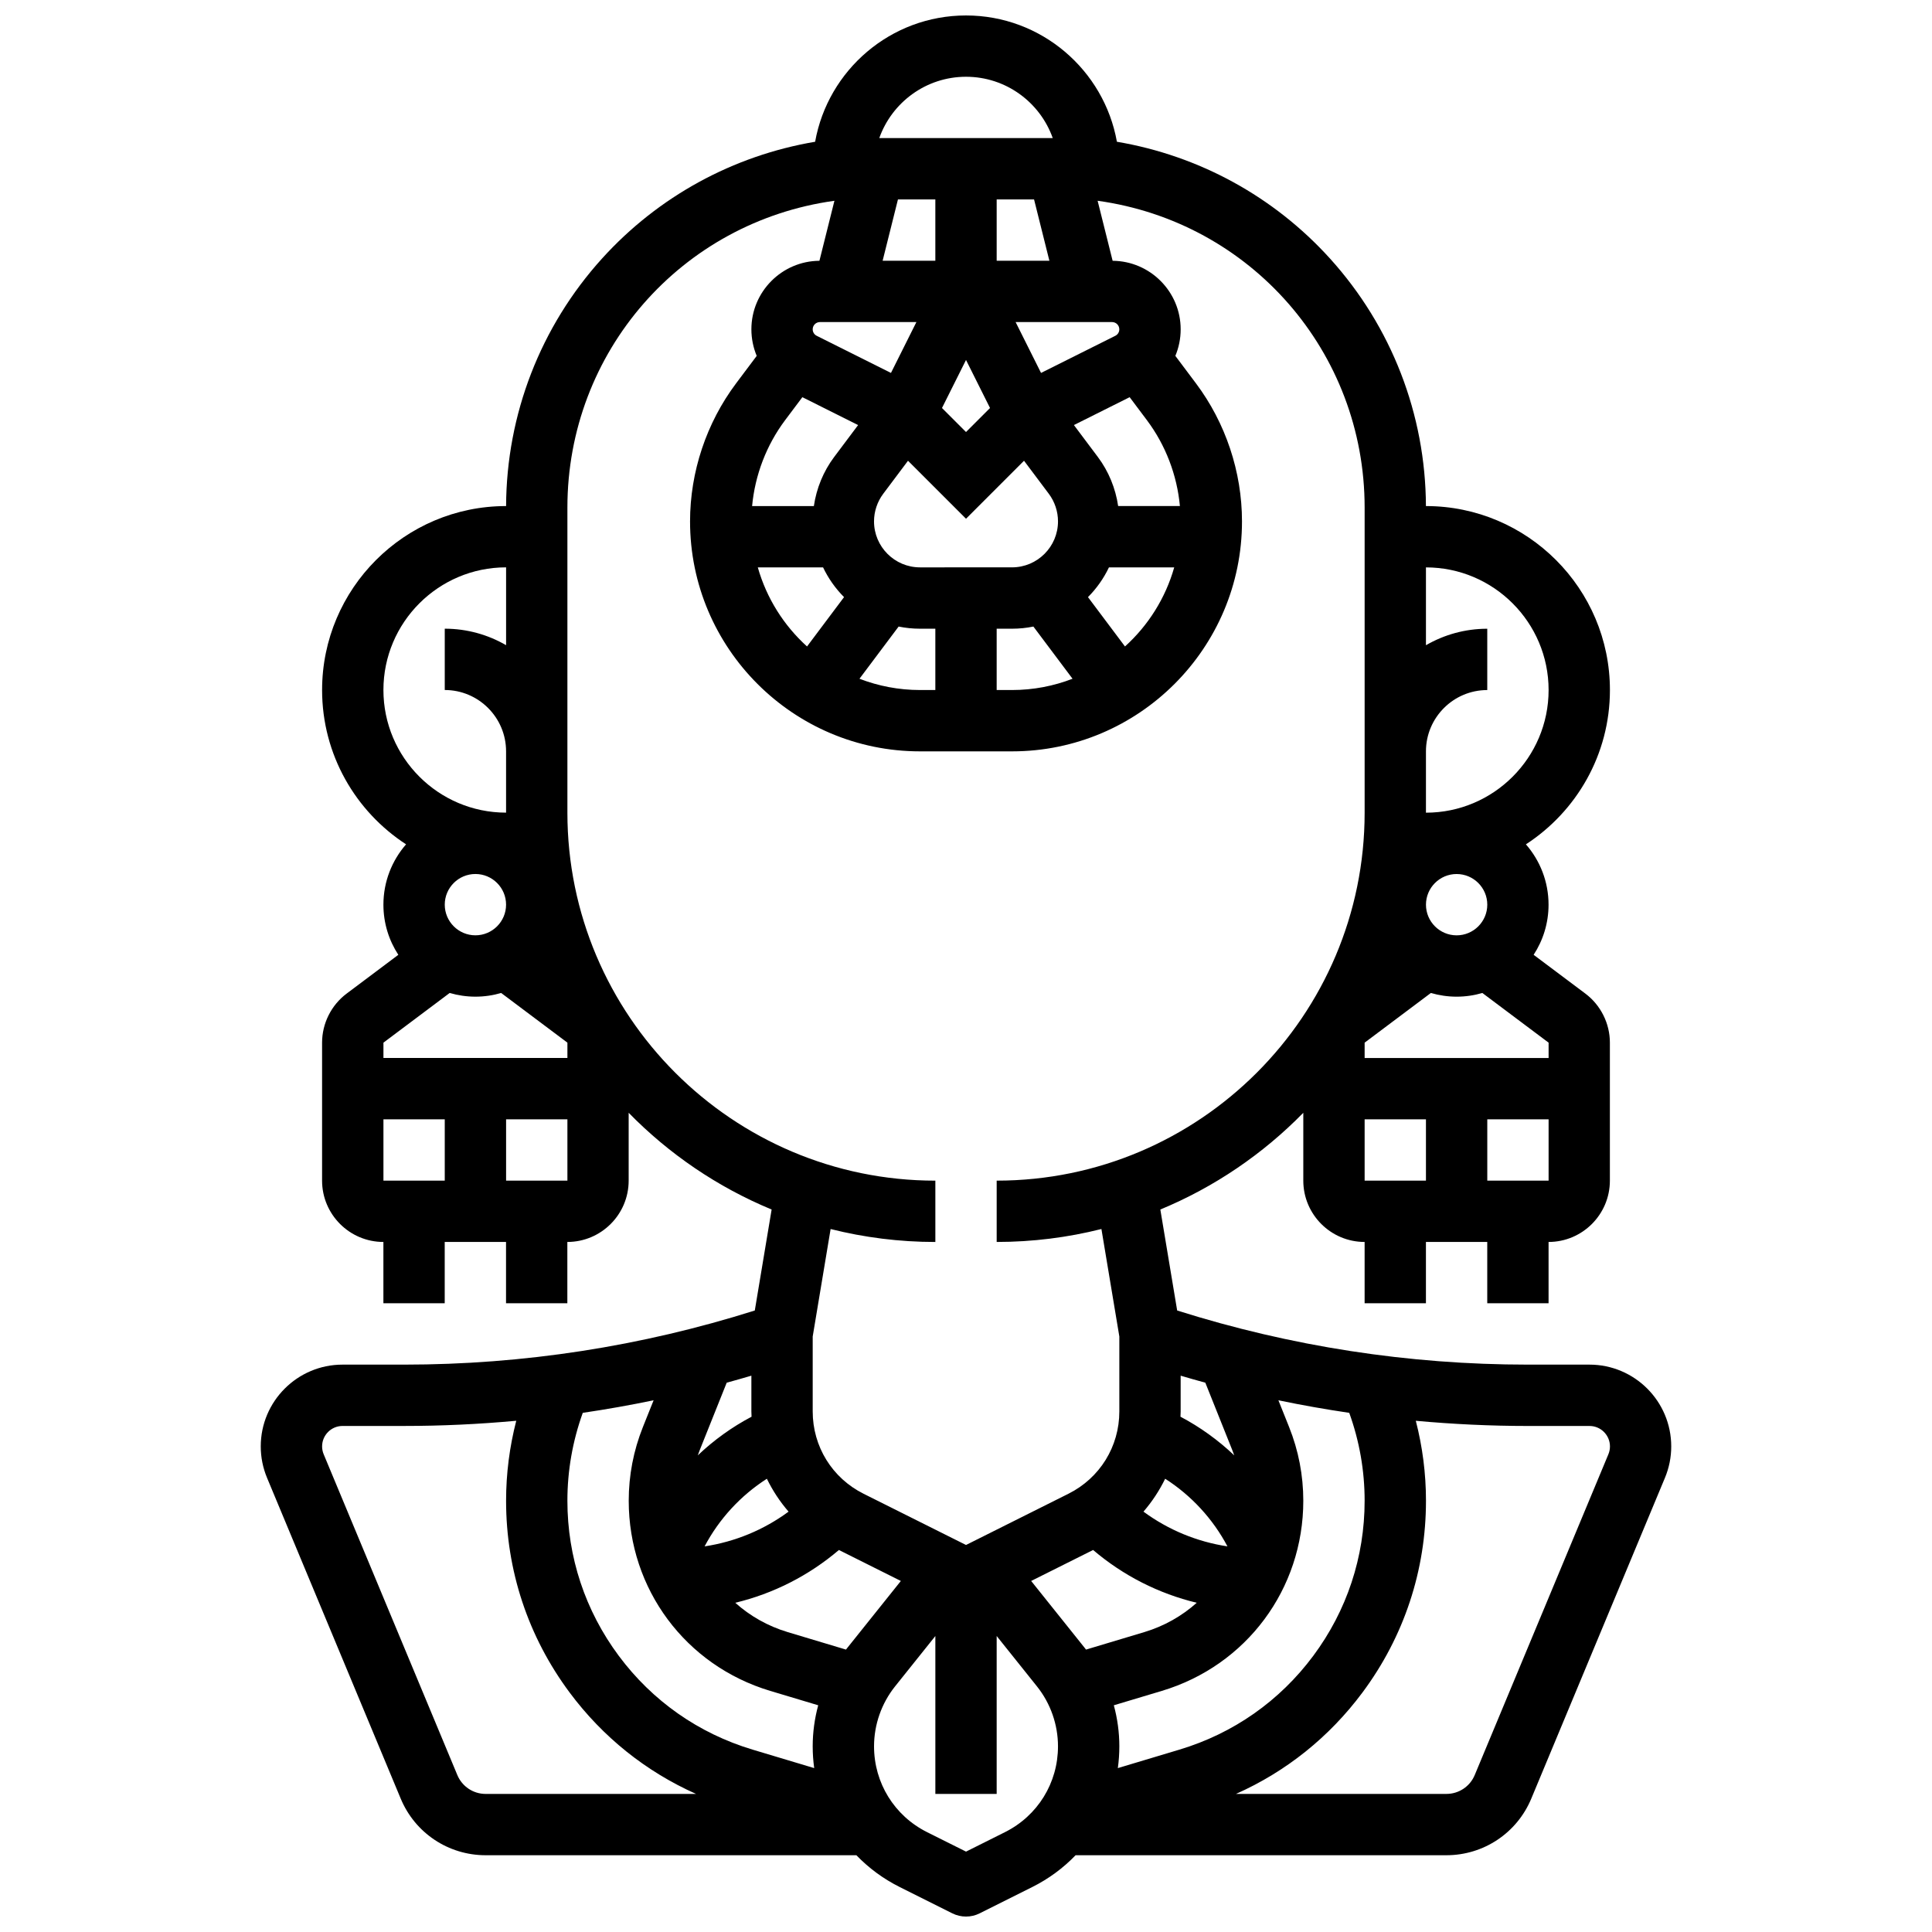 <?xml version="1.0" encoding="UTF-8"?>
<!-- Uploaded to: ICON Repo, www.svgrepo.com, Generator: ICON Repo Mixer Tools -->
<svg width="800px" height="800px" version="1.1" viewBox="144 144 512 512" xmlns="http://www.w3.org/2000/svg">
 <defs>
  <clipPath id="a">
   <path d="m213 148.09h374v503.81h-374z"/>
  </clipPath>
 </defs>
 <g clip-path="url(#a)">
  <path d="m565.23 505.64h-16.324c-31.605 0-62.848-4.828-92.945-14.344l-4.461-26.762c14.332-5.934 27.199-14.715 37.887-25.633v17.98c0 8.961 7.293 16.25 16.25 16.25v16.25h16.25v-16.25h16.25v16.25h16.25v-16.25c8.961 0 16.25-7.293 16.25-16.25v-36.566c0-5.09-2.43-9.949-6.5-13.004l-13.707-10.277c2.496-3.824 3.953-8.387 3.953-13.285 0-6.113-2.269-11.707-6-15.992 13.391-8.699 22.266-23.773 22.266-40.891 0-26.883-21.871-48.754-48.754-48.754h-0.008c-0.098-24.293-9.113-47.578-25.422-65.598-14.887-16.449-34.746-27.27-56.473-30.949-3.398-19-20.031-33.469-39.988-33.469s-36.59 14.469-39.984 33.469c-21.727 3.68-41.586 14.5-56.473 30.949-16.312 18.02-25.324 41.305-25.426 65.598h-0.008c-26.883 0-48.754 21.871-48.754 48.754 0 17.117 8.871 32.188 22.254 40.891-3.734 4.285-6.004 9.879-6.004 15.992 0 4.898 1.457 9.461 3.953 13.285l-13.703 10.281c-4.07 3.051-6.504 7.91-6.504 13v36.566c0 8.961 7.293 16.25 16.25 16.25v16.25h16.25v-16.25h16.25v16.25h16.25v-16.25c8.961 0 16.25-7.293 16.25-16.25v-17.98c10.691 10.922 23.555 19.699 37.887 25.633l-4.461 26.762c-30.086 9.512-61.328 14.344-92.934 14.344h-16.324c-11.949 0-21.668 9.719-21.668 21.668 0 2.875 0.562 5.68 1.668 8.336l35.422 85.008c3.793 9.113 12.629 15.004 22.5 15.004h98.258c3.246 3.371 7.098 6.234 11.457 8.414l13.957 6.981c1.145 0.57 2.391 0.859 3.633 0.859 1.246 0 2.492-0.285 3.633-0.859l13.957-6.981c4.363-2.18 8.211-5.043 11.457-8.414h98.258c9.871 0 18.707-5.887 22.504-15l35.422-85.012c1.105-2.652 1.668-5.457 1.668-8.332 0-11.953-9.719-21.672-21.668-21.672zm-59.59 36.074c0 14.918-4.707 29.133-13.613 41.102s-21.168 20.562-35.457 24.852l-16.332 4.898c0.262-1.895 0.398-3.82 0.398-5.773 0-3.688-0.504-7.344-1.461-10.875l12.727-3.816c22.422-6.731 37.484-26.977 37.484-50.387 0-6.723-1.266-13.297-3.762-19.535l-2.836-7.09c6.227 1.297 12.484 2.402 18.773 3.328 2.699 7.484 4.078 15.309 4.078 23.297zm-162.2 65.953c-14.289-4.289-26.551-12.883-35.457-24.852-8.906-11.973-13.617-26.184-13.617-41.102 0-7.988 1.379-15.809 4.074-23.297 6.289-0.926 12.547-2.035 18.773-3.328l-2.836 7.09c-2.492 6.238-3.758 12.812-3.758 19.535 0 23.41 15.066 43.66 37.488 50.387l12.727 3.816c-0.957 3.531-1.461 7.188-1.461 10.875 0 1.953 0.137 3.879 0.398 5.773zm-12.715-53.859c3.859-7.297 9.574-13.484 16.504-17.926 1.531 3.144 3.457 6.07 5.75 8.719-6.574 4.836-14.168 7.984-22.254 9.207zm12.445-34.363c-5.219 2.75-10.004 6.211-14.25 10.242 0.172-0.496 0.355-0.984 0.551-1.477l7.113-17.781c2.184-0.598 4.363-1.219 6.539-1.859v9.484c0 0.469 0.031 0.926 0.047 1.391zm25.336 61.312c-0.105 0.133-0.203 0.27-0.309 0.402l-15.422-4.625c-5.309-1.594-10.02-4.281-13.918-7.781 10.09-2.434 19.465-7.18 27.465-13.988l16.414 8.207zm102.03-52.543c0.195 0.488 0.375 0.98 0.551 1.473-4.246-4.031-9.031-7.492-14.25-10.242 0.016-0.465 0.047-0.926 0.047-1.391v-9.484c2.176 0.645 4.356 1.262 6.539 1.859zm-17.754 7.668c6.926 4.441 12.645 10.629 16.504 17.926-8.086-1.223-15.68-4.371-22.254-9.207 2.289-2.648 4.219-5.578 5.75-8.719zm-19.098 18.883c8 6.809 17.371 11.555 27.461 13.988-3.902 3.496-8.613 6.188-13.918 7.781l-15.422 4.625c-0.105-0.133-0.199-0.27-0.309-0.402l-14.227-17.785zm96.336-162.89c-4.481 0-8.125-3.644-8.125-8.125 0-4.481 3.644-8.125 8.125-8.125s8.125 3.644 8.125 8.125c0 4.481-3.644 8.125-8.125 8.125zm-24.379 48.758h16.25v16.25h-16.25zm32.504 16.25v-16.25h16.25v16.25zm16.25-32.504h-48.754v-4.062l17.555-13.168c2.168 0.633 4.453 0.98 6.824 0.98 2.367 0 4.656-0.344 6.82-0.977l17.555 13.164zm0-97.512c0 17.922-14.582 32.504-32.504 32.504v-16.25c0-8.961 7.293-16.25 16.25-16.25v-16.25c-5.918 0-11.465 1.598-16.25 4.371v-20.629c17.926 0 32.504 14.582 32.504 32.504zm-162.52-130.02v16.25h-13.969l4.062-16.25zm-4.062 97.512c-6.723 0-12.188-5.469-12.188-12.188 0-2.621 0.867-5.219 2.438-7.312l6.566-8.754 15.375 15.367 15.371-15.371 6.566 8.754c1.574 2.098 2.438 4.695 2.438 7.312 0 6.723-5.469 12.188-12.188 12.188zm5.824-42.234 6.367-12.727 6.363 12.73-6.363 6.363zm-32.344-22.773h25.562l-6.738 13.477-19.684-9.84c-0.656-0.328-1.059-0.984-1.059-1.715-0.004-1.059 0.859-1.922 1.918-1.922zm-9.234 26.004 4.574-6.098 14.773 7.387-6.348 8.465c-2.852 3.801-4.691 8.312-5.375 13h-16.367c0.762-8.199 3.793-16.152 8.742-22.754zm10.062 39.004c1.398 2.938 3.285 5.602 5.559 7.883l-9.809 13.078c-6.141-5.551-10.727-12.785-13.047-20.961zm20.023 15.684c1.832 0.371 3.727 0.57 5.668 0.57h4.062v16.25h-4.062c-5.652 0-11.059-1.066-16.043-2.988zm25.984 0.57h4.062c1.941 0 3.836-0.195 5.668-0.57l10.375 13.832c-4.984 1.926-10.391 2.988-16.043 2.988h-4.062zm34.004 4.707-9.809-13.078c2.273-2.281 4.16-4.941 5.559-7.883h17.297c-2.32 8.18-6.906 15.41-13.047 20.961zm-1.812-37.211c-0.684-4.691-2.523-9.199-5.375-13l-6.348-8.465 14.773-7.387 4.574 6.098c4.949 6.598 7.984 14.555 8.742 22.754zm-0.75-45.121-19.684 9.84-6.738-13.477h25.562c1.059 0 1.918 0.859 1.918 1.918 0.004 0.734-0.402 1.391-1.059 1.719zm-31.441-19.887v-16.254h9.906l4.062 16.25zm-8.125-48.758c10.594 0 19.633 6.793 22.984 16.25h-45.969c3.352-9.453 12.387-16.25 22.984-16.25zm-138.14 219.4c0-4.481 3.644-8.125 8.125-8.125s8.125 3.644 8.125 8.125c0 4.481-3.644 8.125-8.125 8.125-4.477 0-8.125-3.644-8.125-8.125zm16.254-89.387v20.625c-4.785-2.773-10.336-4.371-16.254-4.371v16.25c8.961 0 16.25 7.293 16.25 16.25v16.25c-17.922 0-32.504-14.582-32.504-32.504 0.004-17.918 14.586-32.5 32.508-32.5zm-14.949 112.79c2.168 0.633 4.457 0.98 6.824 0.98s4.656-0.344 6.82-0.977l17.555 13.164v4.062h-48.754v-4.062zm-17.555 33.484h16.25v16.25h-16.25zm32.504 16.25v-16.25h16.25v16.25zm113.76 16.254v-16.25c-53.77 0-97.512-43.742-97.512-97.512v-80.855c0-41.293 30.203-75.691 70.766-81.312l-3.977 15.906c-9.957 0.074-18.031 8.191-18.031 18.164 0 2.473 0.5 4.852 1.41 7.035l-5.473 7.297c-7.859 10.48-12.191 23.465-12.191 36.566 0 33.605 27.34 60.945 60.945 60.945h24.379c33.605 0 60.945-27.34 60.945-60.945 0-13.102-4.328-26.086-12.188-36.566l-5.473-7.297c0.914-2.184 1.41-4.562 1.41-7.035 0-9.973-8.078-18.086-18.031-18.164l-3.977-15.906c40.559 5.617 70.762 40.02 70.762 81.312v80.852c0 53.77-43.742 97.512-97.512 97.512v16.25c9.57 0 18.871-1.195 27.758-3.43l4.746 28.48v19.867c0 9.293-5.164 17.648-13.477 21.805l-27.152 13.582-27.152-13.578c-8.316-4.156-13.48-12.512-13.48-21.805v-19.867l4.746-28.48c8.891 2.234 18.188 3.43 27.758 3.43zm-126.68 141.27-35.422-85.008c-0.277-0.664-0.418-1.367-0.418-2.086 0-2.984 2.43-5.418 5.418-5.418h16.324c9.945 0 19.855-0.469 29.711-1.375-1.777 6.906-2.695 13.996-2.695 21.199 0 18.441 5.82 36.008 16.828 50.805 8.801 11.828 20.258 20.977 33.523 26.887h-55.77c-3.289-0.004-6.234-1.965-7.5-5.004zm145.13 15.133-10.32 5.16-10.324-5.16c-8.668-4.336-14.055-13.051-14.055-22.742 0-5.75 1.98-11.391 5.57-15.883l10.68-13.348v41.84h16.25v-41.844l10.68 13.352c3.594 4.492 5.57 10.133 5.57 15.883 0.004 9.691-5.379 18.406-14.051 22.742zm159.91-100.14-35.422 85.008c-1.266 3.035-4.211 5-7.5 5h-55.766c13.266-5.906 24.723-15.055 33.523-26.887 11.008-14.793 16.824-32.363 16.824-50.801 0-7.199-0.918-14.293-2.695-21.195 9.855 0.902 19.766 1.375 29.711 1.375h16.324c2.984 0 5.418 2.43 5.418 5.418 0 0.715-0.141 1.418-0.418 2.082z"/>
 </g>
</svg>